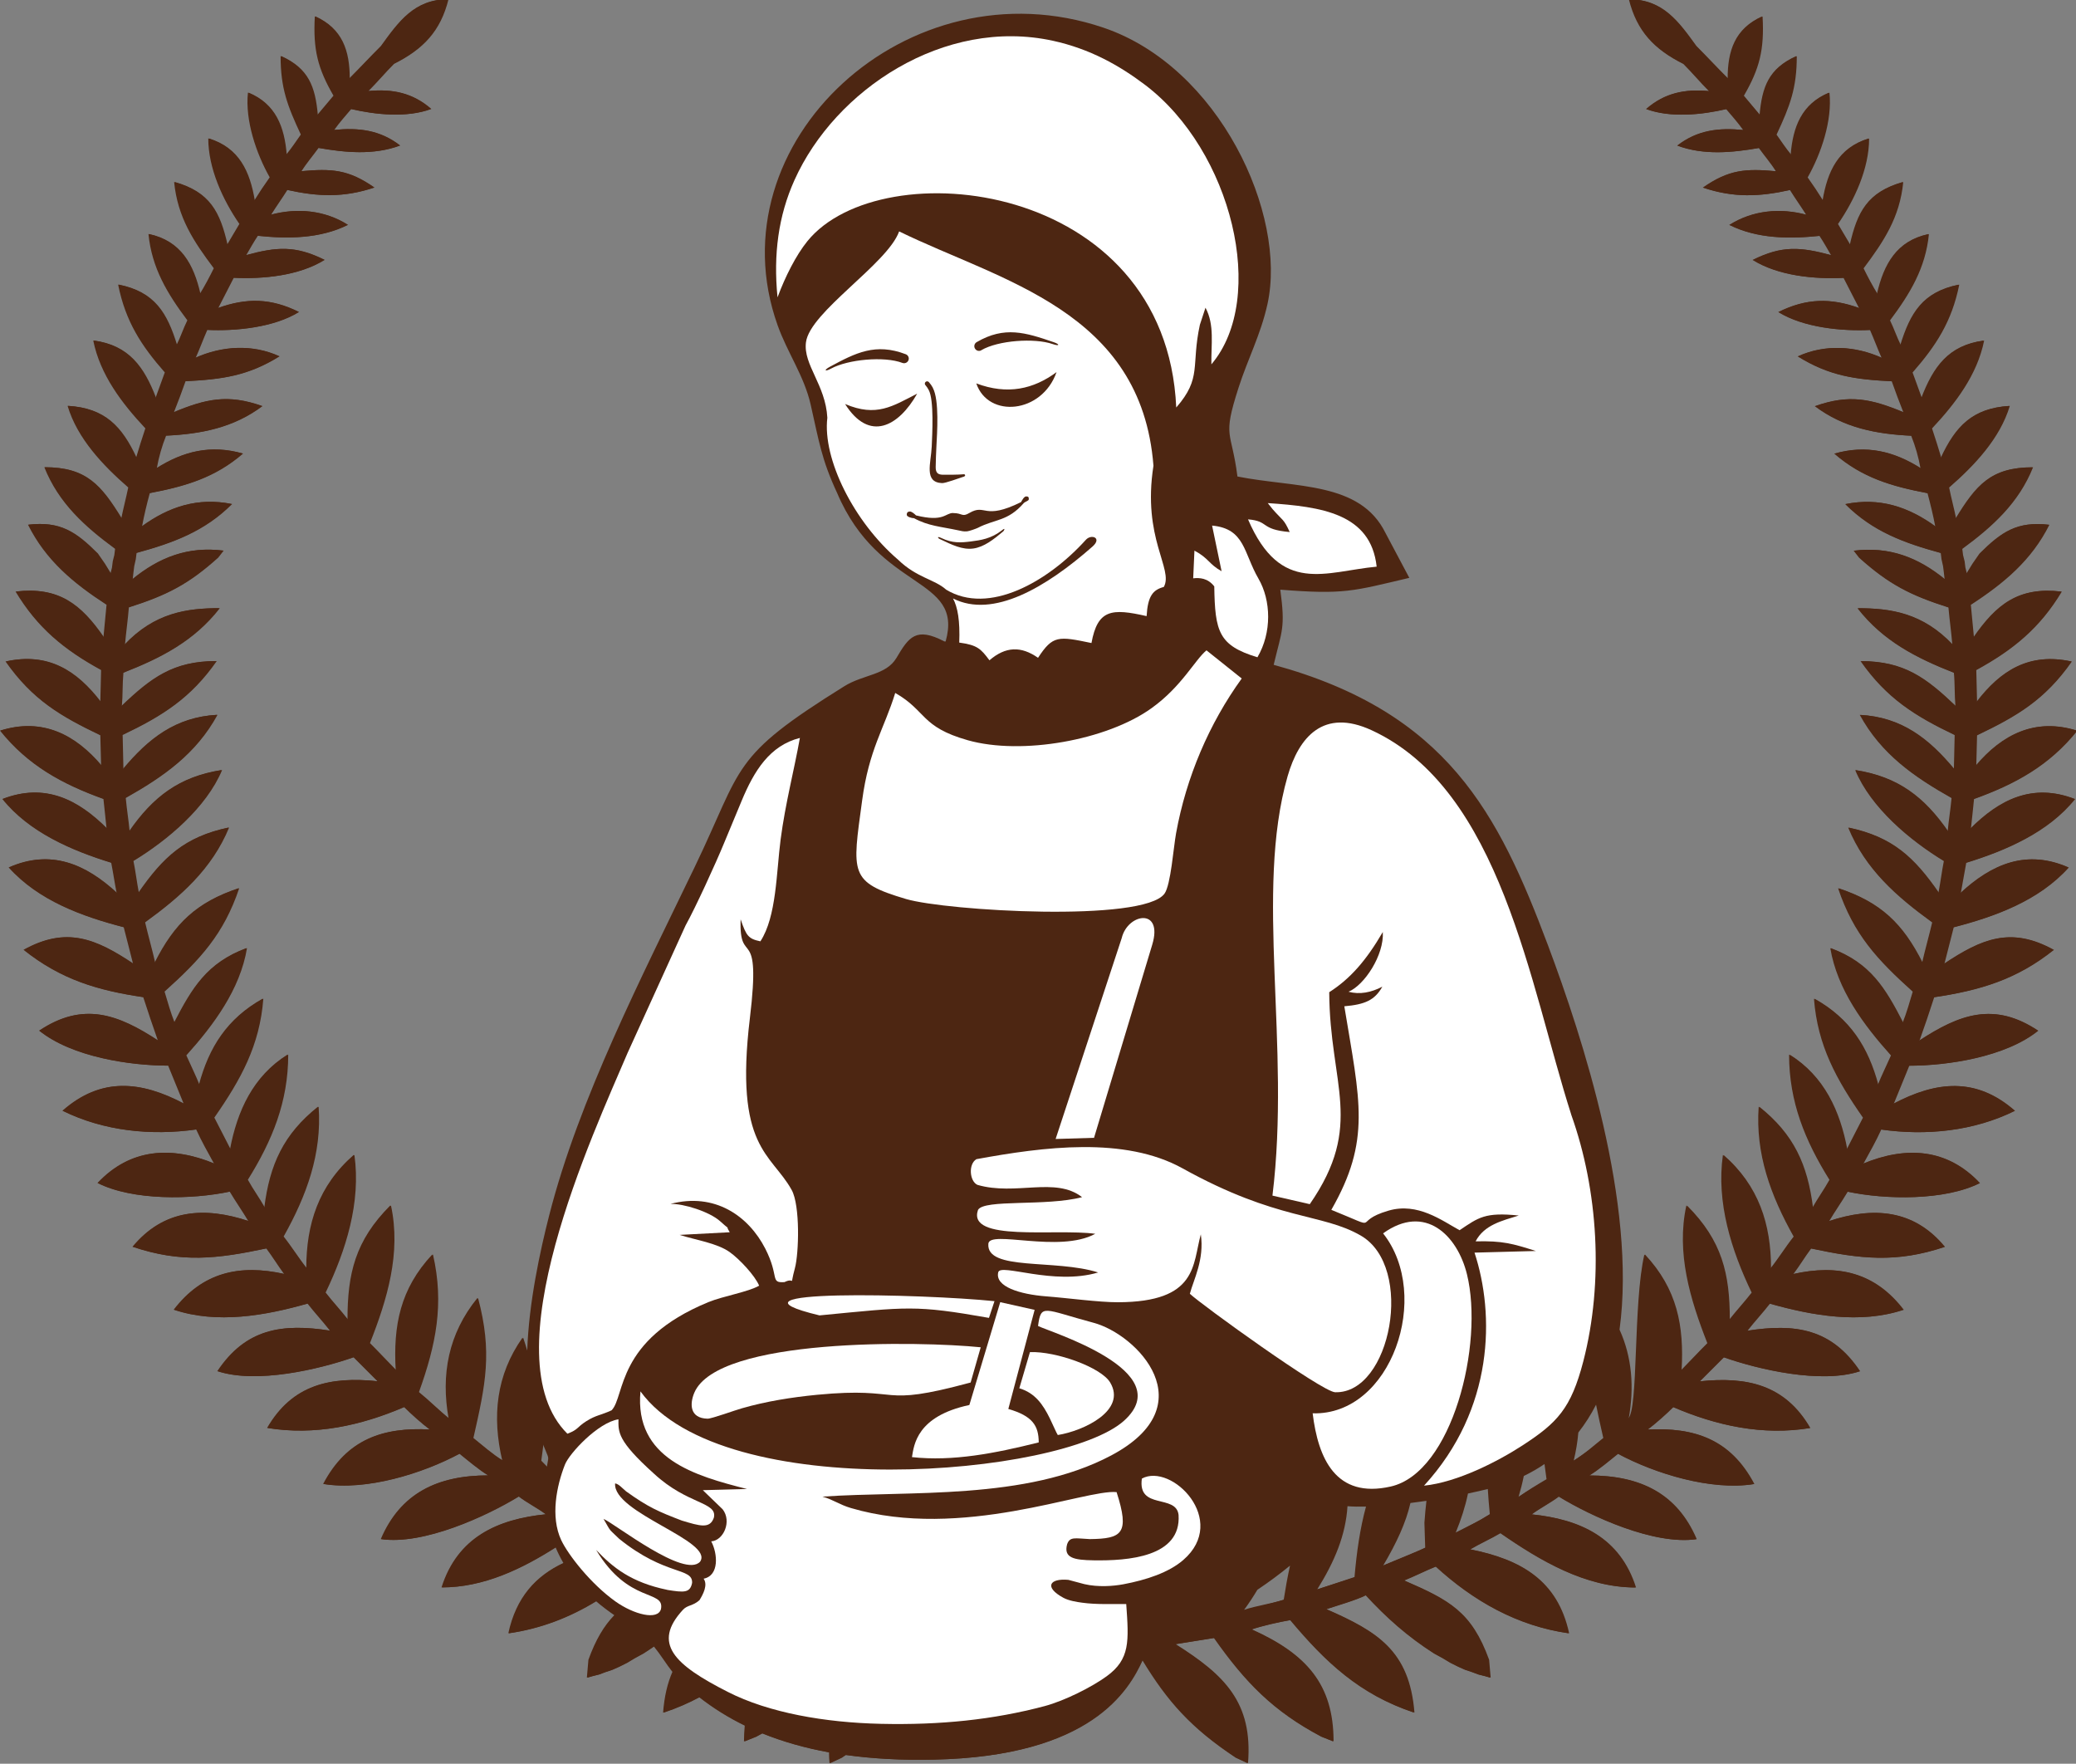 <svg viewBox="0 0 266.93 226.75" xmlns="http://www.w3.org/2000/svg" data-name="Camada 2" id="Camada_2">
  <rect x="0" y="0" width="266.93" height="226.75" fill="#808080" stroke="none"/>
  <defs>
    <style>
      .cls-1 {
        fill: #4d2612;
      }

      .cls-1, .cls-2 {
        fill-rule: evenodd;
      }

      .cls-2 {
        fill: #fff;
      }
    </style>
  </defs>
  <g data-name="Layer 1" id="Layer_1">
    <path d="M121.42,82.46c-3.64-1.9-4.56-.58-6.16,2.13-1.33,2.23-4.24,2.1-6.71,3.64-14.73,9.17-12.93,10.15-19.21,23.2-6.8,14.13-14.9,29.82-18.72,44.8-1.18,4.61-2.62,11.23-2.83,17.4-.15-.53-.33-1.08-.52-1.65-3.39,4.8-3.93,10.12-2.6,15.79-1.27-.76-2.62-1.95-3.8-2.9,1.58-6.94,2.45-11.02.6-17.99-3.75,4.61-4.7,9.86-3.7,15.49-1.36-1.09-2.56-2.32-3.9-3.4,2.18-6.08,3.27-11.31,1.8-17.69-4.14,4.43-5.03,9.15-4.7,14.89-1.15-1.16-2.26-2.37-3.4-3.5,2.22-5.63,4.02-11.58,2.7-17.69-4.53,4.53-5.5,8.8-5.5,14.69-.95-1.22-1.97-2.3-2.9-3.5,2.62-5.45,4.55-11.58,3.7-17.69-4.53,3.95-6.1,8.9-6.1,14.59-1.04-1.3-1.94-2.77-3-4.1,2.96-5.28,4.93-10.64,4.5-16.69-4.43,3.54-6.2,7.42-6.9,12.99-.7-1.25-1.51-2.34-2.2-3.6,3.14-5.04,5.19-10.02,5.19-16.09-4.45,2.78-6.47,7.26-7.4,12.19-.69-1.38-1.41-2.72-2.1-4.09,3.41-4.9,5.84-9.26,6.3-15.29-4.58,2.57-6.9,6.24-8.2,11.09-.5-1.25-1.15-2.55-1.7-3.8,3.52-3.92,6.91-8.46,7.8-13.79-5.08,1.9-6.98,5.11-9.3,9.59-.52-1.29-.9-2.66-1.3-4,4.57-4.11,7.6-7.35,9.6-13.29-5.4,1.8-8.25,4.52-10.8,9.59-.4-1.75-.89-3.45-1.3-5.2,4.56-3.31,8.58-6.82,10.8-12.19-5.64,1.19-8.4,3.79-11.6,8.4-.27-1.38-.42-2.74-.7-4.1,4.39-2.67,9.37-6.85,11.4-11.69-5.44.85-8.8,3.43-11.89,7.89-.13-1.44-.37-2.84-.5-4.3,4.88-2.75,9.06-5.67,11.8-10.69-5.32.29-8.81,3.04-12.1,6.99l-.1-4.4c5.16-2.46,8.78-4.75,12.1-9.5-5.52,0-8.35,2.12-12.2,5.8.13-1.46.06-2.84.2-4.3,4.85-1.9,9.11-4.07,12.4-8.3-4.19,0-8.33.59-12.2,4.7.14-1.62.37-3.19.5-4.8,4.9-1.56,7.68-2.97,11.49-6.4l.7-.9c-4.53-.57-8.22.85-11.7,3.7l.1-.9.1-.8.2-.9.1-.8c4.69-1.28,8.75-2.75,12.29-6.29-4.36-.88-8.07.33-11.59,2.9.26-1.41.62-2.92,1-4.3,4.59-.87,8.41-1.98,12-5.09-4.07-1.16-7.59-.33-11.1,1.9.26-1.45.65-2.83,1.2-4.2,4.54-.21,8.7-1.02,12.4-3.8-4.4-1.57-7.22-.94-11.4.8.53-1.34,1.02-2.63,1.5-4,4.7-.23,8.06-.68,12.1-3.2-3.46-1.59-7.36-1.35-10.8.2.54-1.2.97-2.41,1.5-3.6,3.68.18,8.61-.31,11.8-2.3-3.55-1.77-6.67-1.85-10.4-.5.65-1.31,1.35-2.59,2-3.9,3.77.19,8.42-.25,11.7-2.3-3.78-1.88-6.14-1.67-10.1-.6.46-.8.99-1.74,1.5-2.5,3.89.41,8.02.39,11.6-1.4-2.96-1.89-6.53-2.21-9.9-1.3.67-1.08,1.41-2.1,2.1-3.2,4.01.89,7.29,1.01,11.2-.3-3.33-2.33-5.47-2.45-9.39-2.1.64-1.03,1.48-2,2.2-3,3.46.61,7.13.96,10.5-.3-2.57-2-5.32-2.32-8.5-2,.68-.95,1.44-1.81,2.2-2.7,3.15.74,7.2,1.16,10.3,0-2.37-2.08-5-2.61-8.1-2.3,1.12-1.11,2.18-2.38,3.3-3.5,3.75-1.88,5.97-4.18,7-8.3-4.32,0-6.35,2.89-8.6,6-1.39,1.39-2.72,2.82-4.1,4.2,0-3.6-.93-6.41-4.4-8-.24,4.27.38,6.7,2.4,10.19-.71.83-1.4,1.66-2.1,2.5-.33-3.66-1.17-5.99-4.7-7.59,0,4.12.87,6.39,2.6,10.09-.64.9-1.19,1.75-1.9,2.6-.29-3.59-1.4-6.54-4.9-7.99-.38,3.58,1.07,7.83,2.8,10.89-.68.95-1.38,2-2,3-.63-3.77-2.01-6.8-5.9-8,0,3.84,1.86,7.89,4,10.99-.52.91-1.08,1.79-1.6,2.7-.97-4.26-2.27-6.81-6.79-8.09.45,4.56,2.5,7.63,5.1,11.09-.51,1.04-1.19,2.33-1.8,3.3-.87-3.82-2.51-6.82-6.6-7.7.43,4.36,2.41,7.64,5,11.09-.53,1.07-.86,2.13-1.4,3.2-1.28-4.16-2.86-6.86-7.5-7.79.95,4.74,2.97,7.84,6,11.29-.41,1.1-.79,2.2-1.2,3.3-1.54-4.02-3.49-6.79-8-7.4.89,4.42,3.69,8.08,6.7,11.29-.42,1.25-.82,2.53-1.2,3.8-1.89-4.06-4.06-6.4-8.8-6.69,1.25,4.2,4.55,7.66,7.8,10.49-.28,1.36-.63,2.66-.9,4-2.65-4.3-4.53-6.6-9.89-6.6,1.83,4.6,5.19,7.62,9.1,10.49l-.1.8-.2.8-.1.8-.2.8-.8-1.3-.9-1.3c-2.79-2.79-4.81-4.18-8.9-3.7,2.28,4.57,5.81,7.51,10.1,10.29-.14,1.4-.27,2.8-.4,4.2-2.96-4.29-5.81-6.54-11.3-5.9,2.81,4.68,6.24,7.49,11,10.09l-.1,4.1c-3.12-4.07-6.78-6.39-12.19-5.2,3.47,4.95,7.07,7.04,12.19,9.49l.1,3.9c-3.38-3.99-7.6-6.2-13-4.5,3.59,4.48,7.96,6.87,13.3,8.79.13,1.27.28,2.53.4,3.8-3.71-3.7-7.93-5.92-13.4-3.8,3.42,4.28,8.9,6.63,14,8.2.26,1.31.44,2.6.7,3.9-4.07-3.77-8.54-5.67-13.89-3.3,3.82,4.26,9.42,6.3,14.8,7.69.39,1.57.8,3.13,1.2,4.7-4.87-3.25-8.62-4.83-14.09-1.8,4.77,3.81,9.47,5.22,15.4,6.09.61,1.89,1.23,3.73,1.89,5.6-5.24-3.44-9.67-5.05-15.29-1.3,4.21,3.4,11.69,4.5,16.6,4.5.68,1.63,1.32,3.27,2,4.9-5.54-2.93-10.64-3.47-15.6.9,5.3,2.62,11.39,3.23,17.2,2.4.69,1.52,1.5,2.94,2.3,4.4-5.51-2.28-10.78-1.99-14.99,2.49,4.49,2.28,12.09,2.15,17,1.1.77,1.29,1.62,2.5,2.4,3.8-5.7-1.89-10.89-1.55-14.9,3.3,6.25,2.1,10.8,1.56,17.2.2.83,1.11,1.5,2.22,2.3,3.3-5.79-1.29-10.51-.22-14.2,4.59,5.55,1.86,11.72.76,17.2-.8.94,1.21,1.96,2.29,2.9,3.5-6.21-.98-10.85-.26-14.49,5.2,4.97,1.66,13.05-.23,17.5-1.8,1.03,1.03,2.06,2.07,3.1,3.1-6.08-.64-10.96.41-14.2,6,6.07,1,12-.29,17.6-2.7.88.89,2.32,2.17,3.3,2.9-6-.31-10.65,1.22-13.69,7,5.47.91,12.72-1.33,17.5-3.9,1.07.86,2.56,2.12,3.7,2.8-6.56,0-11.28,2.31-13.79,8.19,5.42.79,13.51-2.92,17.7-5.49,1.17.88,2.45,1.51,3.5,2.3-6.25.63-11.35,2.97-13.39,9.4,5.35,0,10.23-2.35,14.66-5.17.3.72.64,1.39,1.01,2.03-3.55,1.67-6.08,4.4-7.08,9.04,4.12-.59,7.85-2.05,11.26-4.14.81.69,1.61,1.29,2.37,1.81-1.33,1.37-2.39,3.13-3.33,5.73l-.2,2.3.7-.2.8-.2.8-.3.9-.3.9-.4,1-.5,1-.6,1.1-.6c.48-.3.94-.62,1.4-.93.91,1.12,1.56,2.23,2.4,3.29-.63,1.44-1.04,3.15-1.2,5.24,1.68-.56,3.21-1.23,4.63-1.99,1.8,1.41,3.75,2.63,5.87,3.66-.06.64-.1,1.32-.1,2.03l1.5-.6c.28-.15.55-.29.81-.44,2.64,1.07,5.51,1.89,8.62,2.45,0,.45.03.91.07,1.39l1.5-.7.53-.36c3.49.49,7.26.69,11.31.6,20.24-.41,25.07-8.89,26.86-12.82,3.24,5.34,6.26,8.75,12.02,12.57l1.5.7c.63-7.81-3.02-11.33-9.3-15.29,1.66-.28,3.33-.52,5-.8,4.03,5.72,7.6,9.41,13.8,12.69l1.5.6c0-7.32-3.47-11.23-10.5-14.39,1.4-.47,3.51-.95,5-1.2,4.52,5.39,8.9,9.56,15.9,11.89-.64-7.96-4.76-10.42-11.3-13.29,1.44-.48,3.81-1.15,5.1-1.8,2.66,2.9,5.46,5.37,8.8,7.5l1.1.6,1,.6,1,.5.9.4.9.3.8.3.8.2.7.2-.2-2.3c-2.24-6.17-5.09-7.67-10.9-10.19,1.35-.54,2.73-1.25,4.1-1.8,4.86,4.45,10.49,7.65,17.09,8.59-1.47-6.82-6.21-9.5-12.69-10.79,1.24-.74,2.68-1.37,3.9-2.1,5.14,3.56,10.93,7,17.39,7-2.04-6.43-7.14-8.76-13.39-9.4,1.05-.79,2.33-1.42,3.5-2.3,4.19,2.57,12.27,6.28,17.7,5.49-2.51-5.88-7.23-8.19-13.79-8.19,1.14-.68,2.63-1.94,3.7-2.8,4.78,2.57,12.02,4.8,17.5,3.9-3.05-5.78-7.7-7.31-13.7-7,.97-.73,2.42-2.01,3.3-2.9,5.59,2.41,11.53,3.7,17.6,2.7-3.24-5.58-8.12-6.64-14.2-6,1.04-1.03,2.06-2.07,3.1-3.1,4.45,1.57,12.53,3.46,17.5,1.8-3.64-5.46-8.28-6.18-14.49-5.2.94-1.21,1.96-2.29,2.9-3.5,5.47,1.55,11.65,2.65,17.2.8-3.69-4.81-8.41-5.89-14.2-4.59.81-1.07,1.47-2.19,2.3-3.3,6.4,1.36,10.94,1.9,17.2-.2-4-4.85-9.2-5.19-14.9-3.3.77-1.29,1.62-2.5,2.4-3.8,4.91,1.05,12.51,1.17,17-1.1-4.21-4.49-9.49-4.77-14.99-2.49.8-1.46,1.61-2.88,2.3-4.4,5.81.83,11.9.22,17.2-2.4-4.96-4.36-10.06-3.83-15.6-.9.68-1.63,1.32-3.27,2-4.9,4.91,0,12.38-1.1,16.59-4.5-5.63-3.75-10.05-2.14-15.29,1.3.67-1.87,1.29-3.7,1.9-5.6,5.93-.88,10.63-2.28,15.4-6.09-5.47-3.03-9.22-1.45-14.09,1.8.39-1.57.81-3.13,1.2-4.7,5.38-1.39,10.98-3.43,14.8-7.69-5.36-2.37-9.82-.48-13.89,3.3.25-1.3.44-2.58.7-3.9,5.09-1.57,10.58-3.92,14-8.2-5.47-2.12-9.69.1-13.4,3.8.13-1.27.28-2.53.4-3.8,5.34-1.92,9.7-4.31,13.29-8.79-5.39-1.7-9.62.5-13,4.5l.1-3.9c5.12-2.45,8.73-4.54,12.19-9.49-5.42-1.19-9.08,1.13-12.19,5.2l-.1-4.1c4.76-2.6,8.19-5.41,11-10.09-5.48-.65-8.34,1.61-11.3,5.9-.13-1.4-.26-2.8-.4-4.2,4.29-2.79,7.81-5.73,10.1-10.29-4.09-.48-6.1.91-8.9,3.7l-.9,1.3-.8,1.3-.2-.8-.1-.8-.2-.8-.1-.8c3.91-2.87,7.26-5.9,9.1-10.49-5.36,0-7.25,2.29-9.89,6.6-.27-1.34-.63-2.64-.9-4,3.25-2.83,6.54-6.29,7.8-10.49-4.74.29-6.91,2.63-8.8,6.69-.38-1.27-.78-2.54-1.2-3.8,3.01-3.21,5.81-6.87,6.7-11.29-4.51.6-6.46,3.37-8,7.4-.41-1.1-.79-2.2-1.2-3.3,3.03-3.46,5.05-6.56,6-11.29-4.63.93-6.22,3.64-7.5,7.79-.54-1.07-.87-2.12-1.4-3.2,2.59-3.46,4.57-6.73,5-11.09-4.08.87-5.72,3.87-6.6,7.7-.61-.97-1.29-2.26-1.8-3.3,2.59-3.46,4.65-6.53,5.1-11.09-4.52,1.29-5.83,3.83-6.79,8.09-.52-.91-1.08-1.79-1.6-2.7,2.14-3.11,4-7.15,4-10.99-3.89,1.2-5.27,4.22-5.9,8-.62-1-1.32-2.04-2-3,1.73-3.06,3.18-7.31,2.8-10.89-3.5,1.46-4.61,4.41-4.9,7.99-.71-.85-1.26-1.7-1.9-2.6,1.73-3.7,2.6-5.97,2.6-10.09-3.53,1.6-4.37,3.93-4.7,7.59-.7-.84-1.39-1.67-2.1-2.5,2.02-3.5,2.64-5.92,2.4-10.19-3.47,1.58-4.4,4.39-4.4,8-1.38-1.37-2.71-2.81-4.1-4.2-2.25-3.11-4.28-6-8.6-6,1.03,4.11,3.25,6.42,7,8.3,1.13,1.12,2.18,2.39,3.3,3.5-3.1-.31-5.73.22-8.1,2.3,3.1,1.16,7.15.74,10.3,0,.76.89,1.52,1.75,2.2,2.7-3.18-.32-5.93,0-8.5,2,3.37,1.26,7.04.91,10.5.3.72,1,1.56,1.97,2.2,3-3.92-.36-6.06-.23-9.4,2.1,3.91,1.32,7.19,1.19,11.2.3.68,1.09,1.42,2.12,2.1,3.2-3.36-.92-6.93-.59-9.9,1.3,3.58,1.79,7.7,1.81,11.6,1.4.51.76,1.04,1.7,1.5,2.5-3.96-1.07-6.32-1.29-10.1.6,3.28,2.05,7.93,2.49,11.7,2.3.65,1.3,1.34,2.59,2,3.9-3.72-1.35-6.84-1.27-10.4.5,3.19,1.99,8.12,2.48,11.8,2.3.53,1.19.97,2.4,1.5,3.6-3.44-1.56-7.34-1.79-10.8-.2,4.04,2.52,7.4,2.97,12.1,3.2.48,1.37.97,2.66,1.5,4-4.18-1.74-7-2.37-11.4-.8,3.69,2.78,7.86,3.59,12.4,3.8.55,1.37.94,2.75,1.2,4.2-3.51-2.23-7.03-3.06-11.1-1.9,3.59,3.12,7.41,4.22,12,5.09.37,1.39.74,2.89,1,4.3-3.53-2.57-7.23-3.78-11.59-2.9,3.54,3.55,7.6,5.01,12.29,6.29l.1.8.2.9.1.8.1.9c-3.48-2.85-7.17-4.26-11.7-3.7l.7.9c3.81,3.43,6.59,4.84,11.49,6.4.14,1.6.37,3.18.5,4.8-3.87-4.11-8.01-4.71-12.2-4.7,3.29,4.23,7.55,6.39,12.4,8.3.14,1.46.07,2.84.2,4.3-3.85-3.67-6.67-5.8-12.2-5.8,3.32,4.75,6.94,7.04,12.1,9.5l-.1,4.4c-3.28-3.95-6.78-6.7-12.1-6.99,2.74,5.02,6.92,7.94,11.8,10.69-.13,1.46-.37,2.86-.5,4.3-3.09-4.46-6.45-7.04-11.89-7.89,2.02,4.84,7.01,9.02,11.4,11.69-.27,1.36-.43,2.72-.7,4.1-3.2-4.61-5.96-7.2-11.6-8.4,2.21,5.38,6.24,8.88,10.8,12.19-.41,1.74-.9,3.45-1.3,5.2-2.55-5.08-5.4-7.79-10.8-9.59,2,5.94,5.03,9.18,9.6,13.29-.4,1.34-.78,2.7-1.3,4-2.31-4.48-4.21-7.69-9.3-9.59.9,5.33,4.28,9.87,7.8,13.79-.55,1.25-1.2,2.55-1.7,3.8-1.3-4.85-3.61-8.52-8.2-11.09.46,6.03,2.89,10.39,6.3,15.29-.69,1.37-1.41,2.71-2.1,4.09-.92-4.93-2.95-9.41-7.4-12.19,0,6.07,2.05,11.05,5.19,16.09-.69,1.25-1.5,2.35-2.2,3.6-.7-5.57-2.46-9.45-6.9-12.99-.43,6.05,1.54,11.41,4.5,16.69-1.06,1.33-1.95,2.8-3,4.1,0-5.69-1.57-10.64-6.1-14.59-.86,6.11,1.08,12.24,3.7,17.69-.92,1.19-1.94,2.28-2.9,3.5,0-5.89-.97-10.16-5.5-14.69-1.32,6.1.49,12.06,2.7,17.69-1.14,1.13-2.25,2.34-3.4,3.5.33-5.74-.56-10.45-4.7-14.89-1.46,6.37-.38,11.6,1.8,17.69-1.34,1.08-2.54,2.31-3.9,3.4.72-4.04.43-7.89-1.18-11.44,2.21-16.17-4.73-37.49-9.2-49.41-6.39-17.02-12.98-29.96-35.27-36.06,1.08-4.52,1.51-4.72.85-9.66,8.22.65,9.34.19,16.59-1.52l-3.06-5.76c-3.27-6.66-11.54-5.78-19.04-7.27-.77-6.06-1.97-4.84.13-11.38,1.19-3.72,2.86-6.84,3.73-10.78,2.55-11.55-6.19-30.51-21.11-35.55-25.08-8.48-50.24,14.78-41.88,38.25,1.25,3.53,3.41,6.51,4.25,10.19,1.07,4.7,1.39,7.05,3.4,11.37,5.43,12.82,16.32,10.66,13.96,19.11h0ZM68.92,183.37l.11.31c2.26,6,1.26,1.54,1.1,7.69-.67-.42-1.36-.83-1.97-1.19.36-2.62.65-4.78.77-6.81h0ZM161.67,204.39c1.43-.96,2.86-2.01,4.2-3.11-.32,1.44-.58,2.9-.81,4.38-1.72.56-3.49.76-5.09,1.3.64-.87,1.2-1.73,1.7-2.57h0ZM173.26,193.64c.7.06,1.5.07,2.38.05-.77,2.81-1.19,5.79-1.48,9.06-1.6.53-3.2,1.06-4.8,1.6,2.25-3.6,3.67-7,3.9-10.72h0ZM181.35,193.23c.68-.09,1.37-.18,2.06-.28-.1.87-.19,1.79-.26,2.82l.1,3.2c-1.81.9-3.59,1.52-5.4,2.3,1.72-2.92,2.91-5.47,3.5-8.03h0ZM188.75,192.01c.94-.2,1.8-.39,2.55-.58.06,1.04.15,2.12.26,3.25-1.35.82-2.97,1.69-4.4,2.4.71-1.73,1.25-3.41,1.59-5.06h0ZM195.94,189.75c.95-.46,1.83-.97,2.65-1.53.08.62.17,1.27.26,1.95-1.13.67-2.56,1.51-3.6,2.3.27-.92.5-1.82.68-2.72h0ZM202.94,184.17c.87-1.11,1.63-2.3,2.28-3.58.26,1.33.58,2.74.93,4.28-1.18.95-2.52,2.14-3.8,2.9.29-1.22.49-2.42.59-3.6Z" class="cls-1"></path>
    <path d="M67.7,173.63c-.15-.53-.33-1.08-.52-1.65-3.39,4.8-3.93,10.12-2.6,15.79-1.27-.76-2.62-1.95-3.8-2.9,1.58-6.94,2.45-11.02.6-17.99-3.75,4.61-4.7,9.86-3.7,15.49-1.36-1.09-2.56-2.32-3.9-3.4,2.18-6.08,3.27-11.31,1.8-17.69-4.14,4.43-5.03,9.15-4.7,14.89-1.15-1.16-2.26-2.37-3.4-3.5,2.22-5.63,4.02-11.58,2.7-17.69-4.53,4.53-5.5,8.8-5.5,14.69-.95-1.22-1.97-2.3-2.9-3.5,2.62-5.45,4.55-11.58,3.7-17.69-4.53,3.95-6.1,8.9-6.1,14.59-1.04-1.3-1.94-2.77-3-4.1,2.96-5.28,4.93-10.64,4.5-16.69-4.43,3.54-6.2,7.42-6.9,12.99-.7-1.25-1.51-2.34-2.2-3.6,3.14-5.04,5.19-10.02,5.19-16.09-4.45,2.78-6.47,7.26-7.4,12.19-.69-1.38-1.41-2.72-2.1-4.09,3.41-4.9,5.84-9.26,6.3-15.29-4.58,2.57-6.9,6.24-8.2,11.09-.5-1.25-1.15-2.55-1.7-3.8,3.52-3.92,6.91-8.46,7.8-13.79-5.08,1.9-6.98,5.11-9.3,9.59-.52-1.29-.9-2.66-1.3-4,4.57-4.11,7.6-7.35,9.6-13.29-5.4,1.8-8.25,4.52-10.8,9.59-.4-1.75-.89-3.45-1.3-5.2,4.56-3.31,8.58-6.82,10.8-12.19-5.64,1.19-8.4,3.79-11.6,8.4-.27-1.38-.42-2.74-.7-4.1,4.39-2.67,9.37-6.85,11.4-11.69-5.44.85-8.8,3.43-11.89,7.89-.13-1.44-.37-2.84-.5-4.3,4.88-2.75,9.06-5.67,11.8-10.69-5.32.29-8.81,3.04-12.1,6.99l-.1-4.4c5.16-2.46,8.78-4.75,12.1-9.5-5.52,0-8.35,2.12-12.2,5.8.13-1.46.06-2.84.2-4.3,4.85-1.9,9.11-4.07,12.4-8.3-4.19,0-8.33.59-12.2,4.7.14-1.62.37-3.19.5-4.8,4.9-1.56,7.68-2.97,11.49-6.4l.7-.9c-4.53-.57-8.22.85-11.7,3.7l.1-.9.1-.8.2-.9.1-.8c4.69-1.28,8.75-2.75,12.29-6.29-4.36-.88-8.07.33-11.59,2.9.26-1.41.62-2.92,1-4.3,4.59-.87,8.41-1.98,12-5.09-4.07-1.16-7.59-.33-11.1,1.9.26-1.45.65-2.83,1.2-4.2,4.54-.21,8.7-1.02,12.4-3.8-4.4-1.57-7.22-.94-11.4.8.53-1.34,1.02-2.63,1.5-4,4.7-.23,8.06-.68,12.1-3.2-3.46-1.59-7.36-1.35-10.8.2.54-1.2.97-2.41,1.5-3.6,3.68.18,8.61-.31,11.8-2.3-3.55-1.77-6.67-1.85-10.4-.5.65-1.31,1.35-2.59,2-3.9,3.77.19,8.42-.25,11.7-2.3-3.78-1.88-6.14-1.67-10.1-.6.46-.8.99-1.74,1.5-2.5,3.89.41,8.02.39,11.6-1.4-2.96-1.89-6.53-2.21-9.9-1.3.67-1.08,1.41-2.1,2.1-3.2,4.01.89,7.29,1.01,11.2-.3-3.33-2.33-5.47-2.45-9.39-2.1.64-1.03,1.48-2,2.2-3,3.46.61,7.13.96,10.5-.3-2.57-2-5.32-2.32-8.5-2,.68-.95,1.44-1.81,2.2-2.7,3.15.74,7.2,1.16,10.3,0-2.37-2.08-5-2.61-8.1-2.3,1.12-1.11,2.18-2.38,3.3-3.5,3.75-1.88,5.97-4.18,7-8.3-4.32,0-6.35,2.89-8.6,6-1.39,1.39-2.72,2.82-4.1,4.2,0-3.6-.93-6.41-4.4-8-.24,4.27.38,6.7,2.4,10.19-.71.83-1.4,1.66-2.1,2.5-.33-3.66-1.17-5.99-4.7-7.59,0,4.12.87,6.39,2.6,10.09-.64.9-1.19,1.75-1.9,2.6-.29-3.59-1.4-6.54-4.9-7.99-.38,3.58,1.07,7.83,2.8,10.89-.68.95-1.38,2-2,3-.63-3.77-2.01-6.8-5.9-8,0,3.84,1.86,7.89,4,10.99-.52.91-1.08,1.79-1.6,2.7-.97-4.26-2.27-6.81-6.79-8.09.45,4.56,2.5,7.63,5.1,11.09-.51,1.04-1.19,2.33-1.8,3.3-.87-3.82-2.51-6.82-6.6-7.7.43,4.36,2.41,7.64,5,11.09-.53,1.07-.86,2.13-1.4,3.2-1.28-4.16-2.86-6.86-7.5-7.79.95,4.74,2.97,7.84,6,11.29-.41,1.1-.79,2.2-1.2,3.3-1.54-4.02-3.49-6.79-8-7.4.89,4.42,3.69,8.08,6.7,11.29-.42,1.25-.82,2.53-1.2,3.8-1.89-4.06-4.06-6.4-8.8-6.69,1.25,4.2,4.55,7.66,7.8,10.49-.28,1.36-.63,2.66-.9,4-2.65-4.3-4.53-6.6-9.89-6.6,1.83,4.6,5.19,7.62,9.1,10.49l-.1.8-.2.8-.1.8-.2.8-.8-1.3-.9-1.3c-2.79-2.79-4.81-4.18-8.9-3.7,2.28,4.57,5.81,7.51,10.1,10.29-.14,1.4-.27,2.8-.4,4.2-2.96-4.29-5.81-6.54-11.3-5.9,2.81,4.68,6.24,7.49,11,10.09l-.1,4.1c-3.12-4.07-6.78-6.39-12.19-5.2,3.47,4.95,7.07,7.04,12.19,9.49l.1,3.9c-3.38-3.99-7.6-6.2-13-4.5,3.59,4.48,7.96,6.87,13.3,8.79.13,1.27.28,2.53.4,3.8-3.71-3.7-7.93-5.92-13.4-3.8,3.42,4.28,8.9,6.63,14,8.2.26,1.31.44,2.6.7,3.9-4.07-3.77-8.54-5.67-13.89-3.3,3.82,4.26,9.42,6.3,14.8,7.69.39,1.57.8,3.13,1.2,4.7-4.87-3.25-8.62-4.83-14.09-1.8,4.77,3.81,9.47,5.22,15.4,6.09.61,1.89,1.23,3.73,1.89,5.6-5.24-3.44-9.67-5.05-15.29-1.3,4.21,3.4,11.69,4.5,16.6,4.5.68,1.63,1.32,3.27,2,4.9-5.54-2.93-10.64-3.47-15.6.9,5.3,2.62,11.39,3.23,17.2,2.4.69,1.52,1.5,2.94,2.3,4.4-5.51-2.28-10.78-1.99-14.99,2.49,4.49,2.28,12.09,2.15,17,1.1.77,1.29,1.62,2.5,2.4,3.8-5.7-1.89-10.89-1.55-14.9,3.3,6.25,2.1,10.8,1.56,17.2.2.83,1.11,1.5,2.22,2.3,3.3-5.79-1.29-10.51-.22-14.2,4.59,5.55,1.86,11.72.76,17.2-.8.94,1.21,1.96,2.29,2.9,3.5-6.21-.98-10.85-.26-14.49,5.2,4.97,1.66,13.05-.23,17.5-1.8,1.03,1.03,2.06,2.07,3.1,3.1-6.08-.64-10.96.41-14.2,6,6.07,1,12-.29,17.6-2.7.88.89,2.32,2.17,3.3,2.9-6-.31-10.65,1.22-13.69,7,5.47.91,12.72-1.33,17.5-3.9,1.07.86,2.56,2.12,3.7,2.8-6.56,0-11.28,2.31-13.79,8.19,5.42.79,13.51-2.92,17.7-5.49,1.17.88,2.45,1.51,3.5,2.3-6.25.63-11.35,2.97-13.39,9.4,5.35,0,10.23-2.35,14.66-5.17.3.72.64,1.39,1.01,2.03-3.55,1.67-6.08,4.4-7.08,9.04,4.12-.59,7.85-2.05,11.26-4.14.81.69,1.61,1.29,2.37,1.81-1.33,1.37-2.39,3.13-3.33,5.73l-.2,2.3.7-.2.8-.2.8-.3.9-.3.9-.4,1-.5,1-.6,1.1-.6c.48-.3.94-.62,1.4-.93.91,1.12,1.56,2.23,2.4,3.29-.63,1.44-1.04,3.15-1.2,5.24,1.68-.56,3.21-1.23,4.63-1.99,1.8,1.41,3.75,2.63,5.87,3.66-.06.64-.1,1.32-.1,2.03l1.5-.6c.28-.15.55-.29.81-.44,2.64,1.07,5.51,1.89,8.62,2.45,0,.45.03.91.07,1.39l1.5-.7.53-.36c3.49.49,7.26.69,11.31.6,20.24-.41,25.07-8.89,26.86-12.82,3.24,5.34,6.26,8.75,12.02,12.57l1.5.7c.63-7.81-3.02-11.33-9.3-15.29,1.66-.28,3.33-.52,5-.8,4.03,5.72,7.6,9.41,13.8,12.69l1.5.6c0-7.32-3.47-11.23-10.5-14.39,1.4-.47,3.51-.95,5-1.2,4.52,5.39,8.9,9.56,15.9,11.89-.64-7.96-4.76-10.42-11.3-13.29,1.44-.48,3.81-1.15,5.1-1.8,2.66,2.9,5.46,5.37,8.8,7.5l1.1.6,1,.6,1,.5.9.4.9.3.8.3.8.2.7.2-.2-2.3c-2.24-6.17-5.09-7.67-10.9-10.19,1.35-.54,2.73-1.25,4.1-1.8,4.86,4.45,10.49,7.65,17.09,8.59-1.47-6.82-6.21-9.5-12.69-10.79,1.24-.74,2.68-1.37,3.9-2.1,5.14,3.56,10.93,7,17.39,7-2.04-6.43-7.14-8.76-13.39-9.4,1.05-.79,2.33-1.42,3.5-2.3,4.19,2.57,12.27,6.28,17.7,5.49-2.51-5.88-7.23-8.19-13.79-8.19.67-.4,1.46-1,2.22-1.6.53-.42,1.04-.84,1.48-1.2,4.78,2.57,12.02,4.8,17.5,3.9-3.05-5.78-7.7-7.31-13.7-7,.97-.73,2.42-2.01,3.3-2.9,5.59,2.41,11.53,3.7,17.6,2.7-3.24-5.58-8.12-6.64-14.2-6,1.04-1.03,2.06-2.07,3.1-3.1,4.45,1.57,12.53,3.46,17.5,1.8-3.64-5.46-8.28-6.18-14.49-5.2.94-1.21,1.96-2.29,2.9-3.5,5.47,1.55,11.65,2.65,17.2.8-3.69-4.81-8.41-5.89-14.2-4.59.81-1.07,1.47-2.19,2.3-3.3,6.4,1.36,10.94,1.9,17.2-.2-4-4.85-9.2-5.19-14.9-3.3.77-1.29,1.62-2.5,2.4-3.8,4.91,1.05,12.51,1.17,17-1.1-4.21-4.49-9.49-4.77-14.99-2.49.8-1.46,1.61-2.88,2.3-4.4,5.81.83,11.9.22,17.2-2.4-4.96-4.36-10.06-3.83-15.6-.9.68-1.63,1.32-3.27,2-4.9,4.91,0,12.38-1.1,16.59-4.5-5.63-3.75-10.05-2.14-15.29,1.3.67-1.87,1.29-3.7,1.9-5.6,5.93-.88,10.63-2.28,15.4-6.09-5.47-3.03-9.22-1.45-14.09,1.8.39-1.57.81-3.13,1.2-4.7,5.38-1.39,10.98-3.43,14.8-7.69-5.36-2.37-9.82-.48-13.89,3.3.25-1.3.44-2.58.7-3.9,5.09-1.57,10.58-3.92,14-8.2-5.47-2.12-9.69.1-13.4,3.8.13-1.27.28-2.53.4-3.8,5.34-1.92,9.7-4.31,13.29-8.79-5.39-1.7-9.62.5-13,4.5l.1-3.9c5.12-2.45,8.73-4.54,12.19-9.49-5.42-1.19-9.08,1.13-12.19,5.2l-.1-4.1c4.76-2.6,8.19-5.41,11-10.09-5.48-.65-8.34,1.61-11.3,5.9-.13-1.4-.26-2.8-.4-4.2,4.29-2.79,7.81-5.73,10.1-10.29-4.09-.48-6.1.91-8.9,3.7l-.9,1.3-.8,1.3-.2-.8-.1-.8-.2-.8-.1-.8c3.91-2.87,7.26-5.9,9.1-10.49-5.36,0-7.25,2.29-9.89,6.6-.27-1.34-.63-2.64-.9-4,3.25-2.83,6.54-6.29,7.8-10.49-4.74.29-6.91,2.63-8.8,6.69-.38-1.27-.78-2.54-1.2-3.8,3.01-3.21,5.81-6.87,6.7-11.29-4.51.6-6.46,3.37-8,7.4-.41-1.1-.79-2.2-1.2-3.3,3.03-3.46,5.05-6.56,6-11.29-4.63.93-6.22,3.64-7.5,7.79-.54-1.07-.87-2.12-1.4-3.2,2.59-3.46,4.57-6.73,5-11.09-4.08.87-5.72,3.87-6.6,7.7-.61-.97-1.29-2.26-1.8-3.3,2.59-3.46,4.65-6.53,5.1-11.09-4.52,1.29-5.83,3.83-6.79,8.09-.52-.91-1.08-1.79-1.6-2.7,2.14-3.11,4-7.15,4-10.99-3.89,1.2-5.27,4.22-5.9,8-.62-1-1.32-2.04-2-3,1.73-3.06,3.18-7.31,2.8-10.89-3.5,1.46-4.61,4.41-4.9,7.99-.71-.85-1.26-1.7-1.9-2.6,1.73-3.7,2.6-5.97,2.6-10.09-3.53,1.6-4.37,3.93-4.7,7.59-.7-.84-1.39-1.67-2.1-2.5,2.02-3.5,2.64-5.92,2.4-10.19-3.47,1.58-4.4,4.39-4.4,8-1.38-1.37-2.71-2.81-4.1-4.2-2.25-3.11-4.28-6-8.6-6,1.03,4.11,3.25,6.42,7,8.3,1.13,1.12,2.18,2.39,3.3,3.5-3.1-.31-5.73.22-8.1,2.3,3.1,1.16,7.15.74,10.3,0,.76.89,1.52,1.75,2.2,2.7-3.18-.32-5.93,0-8.5,2,3.37,1.26,7.04.91,10.5.3.72,1,1.56,1.97,2.2,3-3.92-.36-6.06-.23-9.4,2.1,3.91,1.32,7.19,1.19,11.2.3.68,1.09,1.42,2.12,2.1,3.2-3.36-.92-6.93-.59-9.9,1.3,3.58,1.79,7.7,1.81,11.6,1.4.51.76,1.04,1.7,1.5,2.5-3.96-1.07-6.32-1.29-10.1.6,3.28,2.05,7.93,2.49,11.7,2.3.65,1.3,1.34,2.59,2,3.9-3.72-1.35-6.84-1.27-10.4.5,3.19,1.99,8.12,2.48,11.8,2.3.53,1.19.97,2.4,1.5,3.6-3.44-1.56-7.34-1.79-10.8-.2,4.04,2.52,7.4,2.97,12.1,3.2.48,1.37.97,2.66,1.5,4-4.18-1.74-7-2.37-11.4-.8,3.69,2.78,7.86,3.59,12.4,3.8.55,1.37.94,2.75,1.2,4.2-3.51-2.23-7.03-3.06-11.1-1.9,3.59,3.12,7.41,4.22,12,5.09.37,1.39.74,2.89,1,4.3-3.53-2.57-7.23-3.78-11.59-2.9,3.54,3.55,7.6,5.01,12.29,6.29l.1.8.2.9.1.8.1.9c-3.48-2.85-7.17-4.26-11.7-3.7l.7.9c3.81,3.43,6.59,4.84,11.49,6.4.14,1.6.37,3.18.5,4.8-3.87-4.11-8.01-4.71-12.2-4.7,3.29,4.23,7.55,6.39,12.4,8.3.14,1.46.07,2.84.2,4.3-3.85-3.67-6.67-5.8-12.2-5.8,3.32,4.75,6.94,7.04,12.1,9.5l-.1,4.4c-3.28-3.95-6.78-6.7-12.1-6.99,2.74,5.02,6.92,7.94,11.8,10.69-.13,1.46-.37,2.86-.5,4.3-3.09-4.46-6.45-7.04-11.89-7.89,2.02,4.84,7.01,9.02,11.4,11.69-.27,1.36-.43,2.72-.7,4.1-3.2-4.61-5.96-7.2-11.6-8.4,2.21,5.38,6.24,8.88,10.8,12.19-.41,1.74-.9,3.45-1.3,5.2-2.55-5.08-5.4-7.79-10.8-9.59,2,5.94,5.03,9.18,9.6,13.29-.4,1.34-.78,2.7-1.3,4-2.31-4.48-4.21-7.69-9.3-9.59.9,5.33,4.28,9.87,7.8,13.79-.55,1.25-1.2,2.55-1.7,3.8-1.3-4.85-3.61-8.52-8.2-11.09.46,6.03,2.89,10.39,6.3,15.29-.69,1.37-1.41,2.71-2.1,4.09-.92-4.93-2.95-9.41-7.4-12.19,0,6.07,2.05,11.05,5.19,16.09-.69,1.25-1.5,2.35-2.2,3.6-.7-5.57-2.46-9.45-6.9-12.99-.43,6.05,1.54,11.41,4.5,16.69-1.06,1.33-1.95,2.8-3,4.1,0-5.69-1.57-10.64-6.1-14.59-.86,6.11,1.08,12.24,3.7,17.69-.92,1.19-1.94,2.28-2.9,3.5,0-5.89-.97-10.16-5.5-14.69-1.32,6.1.49,12.06,2.7,17.69-1.14,1.13-2.25,2.34-3.4,3.5.33-5.74-.56-10.45-4.7-14.89-1.46,6.37-.74,20-2.1,21.09l-5,4.05-5.4,3.75-8.6,5.25-6.99,3.54-9.1,3.8-9.1,2.9-10.31,2.79-8.29,1.66-20.12.24-21.78.71-19.65-6.69-7.34-5.36-4.5-7.58-3.55-3.65.47-3.59v-3.59l-.24-2.44-1.98-4.52Z" class="cls-1"></path>
    <path d="M85.79,204.4c2.18.35,2.94.4,3.2-.9.09-2.02-3.41-.85-9.38-5.67-1.43-1.4-.96-.74-2.01-2.56,1.53.67,10.43,7.71,12.42,5.5,1.82-2.67-11.24-6.26-10.93-10.06.48.08.86.56,1.41,1.02,2.84,2.04,4.17,2.61,7.17,3.76,2.31.69,3.61,1.11,4.12-.38.47-2.05-3.36-1.63-7.7-5.65-4.74-4.26-4.58-5.36-4.57-6.99-2.61.4-6.3,4.36-6.88,5.82-1.07,2.72-1.89,6.69-.48,9.71.89,1.89,3.81,5.64,6.98,7.89,2.35,1.67,5.46,2.48,5.85.96.48-2.53-4.17-.61-8.34-7.59,2.16,2.28,4.53,4.18,9.13,5.13Z" class="cls-2"></path>
    <path d="M123.33,82.61c2.32.32,2.78.78,3.89,2.28,2.08-1.79,4.07-1.85,6.25-.32,1.9-2.91,2.6-2.79,6.87-1.9.79-4.35,2.62-4.48,7.09-3.46.15-2.6.82-3.38,2.21-3.75,1.29-2.3-2.8-6.22-1.33-15.58-1.55-19.96-19.61-23.73-32.7-30.13-1.48,4.16-11.49,10.35-11.98,14.26-.37,2.89,2.52,5.45,2.75,9.7-.64,5.27,3.4,13.38,9.11,18.26,2.38,2.31,4.68,2.5,6.17,3.84,5.47,3.31,13.06-.99,17.96-6.41.7-.78,2.13-.26.85.87-5.96,5.25-12.79,9.28-17.93,6.67.6,1.13.91,2.84.8,5.69h0ZM117.93,50.61c-2.38,4.21-6.15,6.28-9.27,1.33,4.05,1.72,6.1.28,9.27-1.33h0ZM125.53,49.29c4.01,1.51,7.37.74,10.32-1.45-1.88,5.36-8.79,5.96-10.32,1.45h0ZM116.04,46.66c-2.36-.9-7.01-.45-9.17.72-.83.45-.97.21-.18-.22,3.35-1.81,5.89-3.1,9.77-1.62.31.12.47.46.35.77-.12.31-.47.46-.77.35h0ZM126.18,45.03c-.29.17-.65.07-.82-.22s-.07-.65.21-.82c3.59-2.1,6.3-1.24,9.91,0,.85.29.75.55-.14.24-2.32-.8-6.99-.48-9.16.79h0ZM120.87,69.32c-.34-.16-.41-.43.17-.15,1.43.69,2.53.6,3.8.44,1.26-.16,2.61-.35,4-1.44.5-.42.26.05.16.14-1.22,1.03-2.49,2.03-3.87,2.21-1.38.18-2.71-.46-4.25-1.2h0ZM122.54,65.96c1.25,0,1.13.56,2.1-.01,2.14-1.25,1.79,1,6.65-1.4.14-.27.39-.72.65-.73.26-.01.37.1.34.38-.02.19-.39.26-.62.45-2.08,2.41-3.73,2.06-5.95,3.22-.2.1-1.13.43-1.36.44-.49.04-.7-.04-1.14-.13-2.24-.48-3.84-.55-5.69-1.56-.26.01-.92-.17-.93-.43-.01-.26.12-.42.38-.43.26-.01.61.3.81.5,3.59.89,3.75-.31,4.77-.31h0ZM118.99,49.52c-.11-.12-.1-.31.02-.42.12-.11.31-.1.42.02.21.23.38.48.52.74v.02c.84,1.58.54,5.81.45,7.57-.04.86-.08,1.72-.09,2.58-.01.74.27.97.85,1,.38.02,2.24,0,2.62-.05.16-.02.3-.03.32.13-.01.1-.11.17-.33.22-.41.13-2.22.8-2.64.78-2.36-.1-1.43-2.54-1.33-4.69.07-1.58.31-5.97-.38-7.27h0c-.12-.23-.26-.44-.43-.64Z" class="cls-2"></path>
    <path d="M72.96,184.32c1.43-.54,1.16-.8,2.43-1.61,1.24-.79,1.9-.77,3.25-1.4,1.77-1.82.51-8.99,12.43-13.9,1.95-.8,5.08-1.29,6.54-2.12-.54-1.31-2.56-3.45-3.79-4.32-1.65-1.17-4.35-1.54-6.43-2.21l6.44-.34c-.88-1.41.68.32-1.23-1.41-1.36-1.23-4.72-2.29-6.4-2.23,5.69-1.5,10.03,1.52,12.2,5.75,1.85,3.63.57,4.43,2.47,4.3,1.47-.72.61.9,1.34-1.8.51-1.87.69-8.05-.42-10.05-2.62-4.73-7.39-5.34-5.37-22.09,1.5-12.45-1.42-6.39-1.19-12.7.73,2.15,1.01,2.51,2.54,2.83,2.08-3.17,2.05-8.86,2.6-13.09.62-4.71,1.73-8.86,2.48-13.06-3.88.98-5.89,4.23-7.5,8.11-.78,1.9-1.53,3.66-2.27,5.46-1.05,2.55-3.65,8.24-4.93,10.54l-7.44,16.35c-4.46,10.46-17.79,39.09-7.74,49.01Z" class="cls-2"></path>
    <path d="M202.02,143.27c-5.31-16.57-9.01-41.71-25.66-49.39-6.2-2.86-9.35.88-10.8,5.91-4.27,14.87.43,34.61-1.95,53.92l4.8,1.1c7.06-10.2,2.56-15.32,2.5-27.25,2.69-1.72,4.73-4.04,6.89-7.74.18,2.97-2.37,6.84-4.41,7.68,1.45.39,2.9.1,4.35-.65-.98,1.74-2.23,2.29-4.89,2.52,2.02,12.24,3.46,17.2-1.67,26.17,6.87,2.78,2.35,1.56,7.36.1,3.75-1.09,6.86,1.28,9.13,2.52,2.44-1.64,3.26-2.34,7.61-1.89-2.17.68-4.44,1.2-5.55,3.32,3.51-.08,4.75.29,7.75,1.24l-7.89.21c2.6,7.9,2.56,20.08-6.49,29.96,4.32-.44,9.55-3.15,12.67-5.18,4.46-2.9,6.23-4.73,7.81-10.81,2.64-10.21,1.92-22-1.56-31.72Z" class="cls-2"></path>
    <path d="M99.98,38.21c.98-2.64,2.36-5.38,3.83-7.2,9.46-11.69,46.12-7.9,47.43,21.38,3.34-3.83,1.88-5.31,3.04-10.64l.72-2.19c1.19,2.2.71,4.76.76,7.28,7.24-8.53,2.65-27.46-8.53-35.93-3.31-2.5-7.09-4.63-11.85-5.67-13.96-3.04-28.01,6.29-33.23,17.92-2.07,4.6-2.72,9.55-2.18,15.03Z" class="cls-2"></path>
    <path d="M115.11,89.08c-1.42,4.62-3.37,7.22-4.26,13.85-1.27,9.39-1.71,10.47,5.65,12.65,5.19,1.53,30.53,3.03,33.23-.69.81-1.11,1.16-5.99,1.49-7.77,1.31-7.22,4.26-14.11,8.44-19.89l-4.53-3.62c-1.48,1.21-3.18,4.65-7.06,7.43-5.74,4.13-16.7,6.08-23.62,4.13-6.09-1.72-5.3-3.78-9.34-6.08Z" class="cls-2"></path>
    <path d="M125.54,149.03c-1.05.63-.88,2.84.14,3.3,4.93,1.43,10.02-1.09,13.45,1.58-4.63,1.21-12.59.23-13.38,1.64-1.43,4.16,9.93,2.37,15.08,3.07-4.64,2.54-13.64-.56-13.75,1.29-.27,3.52,8.61,1.93,14.12,3.68-5.74,1.71-12.59-1.23-12.85-.02-.44,1.85,2.8,2.83,6.14,3.09,2.66.2,6.83.77,9.26.76,10.28-.03,9.57-4.86,10.65-8.73.47,3.25-.93,5.82-1.41,7.64,1.5,1.42,17,12.61,18.68,12.66,7.18.22,10.26-16.12,3.3-20.14-5.05-2.92-10.67-1.85-22.91-8.64-7.47-4.14-17.87-2.77-26.54-1.18Z" class="cls-2"></path>
    <path d="M177.84,158.57c6.32,7.98,1.07,23.42-9.06,23.13.7,5.76,2.95,11.02,10.04,9.41,7.91-1.79,12.01-18.31,9.8-27.29-1.23-5-5.38-9.14-10.78-5.26Z" class="cls-2"></path>
    <path d="M124.8,177.75l1.3-4.54c-7.73-.79-33.82-1.28-36.83,5.85-.6,1.43-.6,3.27,1.7,3.33.54.01,3.59-1.11,4.47-1.35,3.07-.88,6.33-1.4,9.59-1.72,11.41-1.1,7.55,1.72,19.77-1.58Z" class="cls-2"></path>
    <path d="M165.82,68.4c-3.86-.34-2.56-1.4-5.35-1.63,4.2,9.77,9.95,6.7,16.54,6.08-.75-6.84-7.09-7.71-14-8.17l.63.79c1.3,1.49,1.41,1.2,2.19,2.93Z" class="cls-2"></path>
    <path d="M157.06,73.43c-1.64-.91-1.63-1.66-3.48-2.64l-.16,3.56c.8-.09,1.87-.05,2.71,1.04.09,5.81.56,7.6,5.55,9.11,1.87-3.18,1.76-7.31.13-10.11-1.93-3.33-1.72-6.42-5.96-6.82l1.22,5.86Z" class="cls-2"></path>
    <path d="M131.06,178.48c2.03.6,3.05,2.1,3.91,3.84l.85,1.82c.04.08.12.24.19.35,3.34-.54,8.89-3.16,6.73-6.76-1.16-1.94-6.97-4.03-10.31-3.9l-1.37,4.66Z" class="cls-2"></path>
    <path d="M144.23,120.6c.77-3.2,5.37-3.94,3.92.86l-7.48,24.82-4.94.15,8.5-25.83Z" class="cls-2"></path>
    <path d="M133.03,168.4l-4.42-.99-3.97,13.22c-6.77,1.44-7.12,5.13-7.38,6.7,5.27.58,10.69-.49,16.3-1.89-.01-2.16-.8-3.4-3.91-4.3l3.38-12.73Z" class="cls-2"></path>
    <path d="M127.16,169.43l.71-2.15c-9.24-.94-36.85-1.62-22.5,1.83,11.42-1.1,12.26-1.36,21.79.32Z" class="cls-2"></path>
    <path d="M89.93,205.73c-.86.76-1.52.59-2.11,1.22-4.01,4.34-1.11,7.07,5.75,10.56,5.29,2.7,12.53,3.95,19.7,4.11,7.62.17,14.42-.52,21.05-2.28,2.59-.69,6.12-2.48,7.98-3.84,3.02-2.2,2.85-4.49,2.51-9.28-1.83-.02-3.83.08-5.64-.17-.68-.09-1.74-.25-2.45-.64-2.5-1.36-1.78-2.52.65-2.3,0,0,1.97.53,2.06.55,1.77.41,3.7.26,5,.02,2.98-.56,5.85-1.51,7.71-3.12,5.91-5.11-1.5-12.54-5.32-10.47-.57,4.07,4.41,1.95,4.72,4.67.36,5.44-6.56,5.91-10.93,5.84-2.51-.04-3.88-.3-3.4-2.07.36-1.01,1.01-.75,2.92-.66,4.14-.05,5.16-.7,3.44-6.04-3.97-.41-19.95,6.24-34.15,2.05-1.5-.44-2.29-1.09-3.67-1.47,11.18-.78,26.16.52,37.12-5.29,12.19-6.46,3.33-15.57-2.26-17.06-6.45-1.73-6.75-2.51-7.14.41,1.43.75,18.15,5.77,11.07,12.17-7.9,7.15-51.54,10.88-62.19-3.76-.79,8.65,6.99,10.85,13.7,12.55l-5.68.15,2.54,2.45c1.22,1.55.12,4.03-1.46,4.13.83,1.56,1.06,4.41-.98,4.8.57.79-.05,2-.55,2.79Z" class="cls-2"></path>
  </g>
</svg>